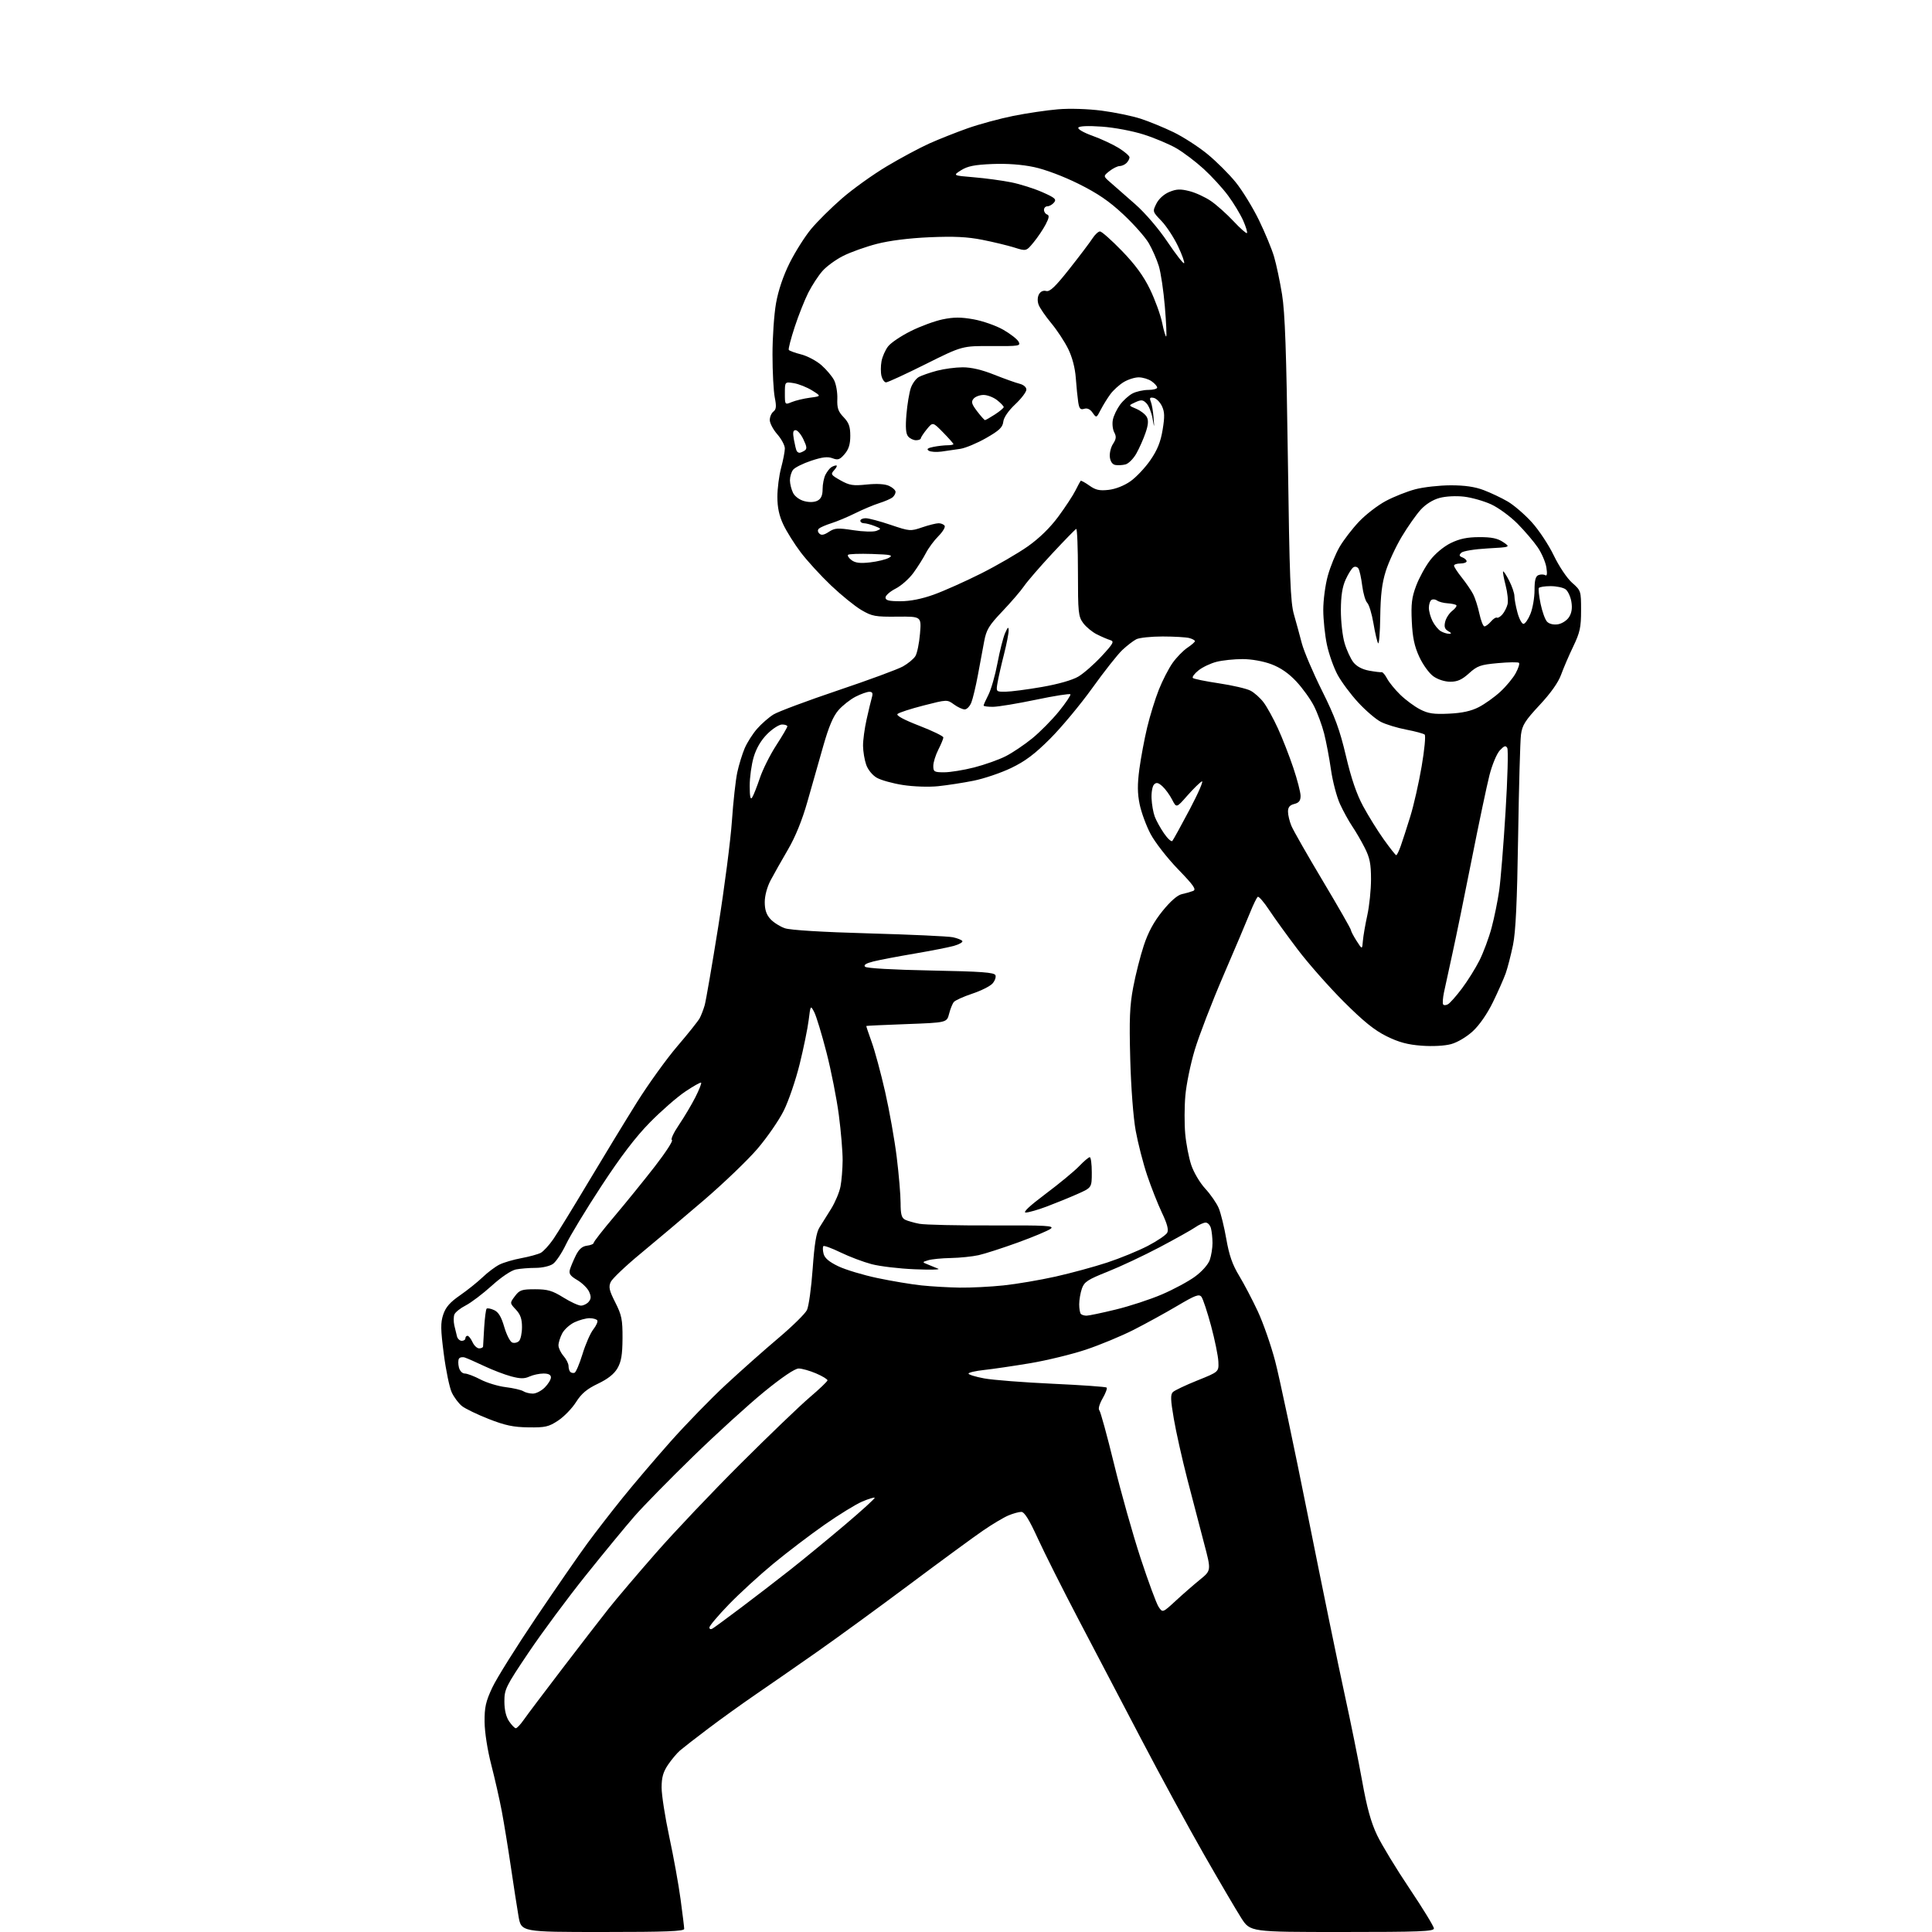 <?xml version="1.0" encoding="UTF-8" standalone="no"?>
<svg 
  version="1.1" 
  xmlns="http://www.w3.org/2000/svg" 
  xmlns:xlink="http://www.w3.org/1999/xlink" 
  xmlns:svg="http://www.w3.org/2000/svg"
  xmlns:rdf="http://www.w3.org/1999/02/22-rdf-syntax-ns#"
  xmlns:cc="http://creativecommons.org/ns#"
  xmlns:dc="http://purl.org/dc/elements/1.1/"
  viewBox="0 0 768 768"
  width="768"
  height="768"
>
<style>svg {background-color: white; }</style>"
<path stroke="none" fill="black" fill-rule="evenodd" d="M239.60,768.00C207.21,768.00 207.21,768.00 206.12,761.75C205.53,758.31 204.15,749.42 203.06,742.00C201.97,734.58 200.35,724.67 199.47,720.00C198.59,715.33 196.70,707.00 195.28,701.50C193.77,695.66 192.67,688.59 192.63,684.50C192.58,678.67 193.09,676.39 195.69,670.84C197.40,667.18 205.29,654.58 213.21,642.84C221.13,631.10 230.26,617.90 233.50,613.50C236.73,609.10 243.00,601.00 247.43,595.50C251.86,590.00 260.48,579.88 266.59,573.00C272.71,566.12 282.55,556.00 288.48,550.50C294.41,545.00 303.81,536.65 309.38,531.95C314.95,527.25 320.08,522.21 320.78,520.75C321.49,519.29 322.51,511.92 323.05,504.37C323.76,494.35 324.50,489.91 325.76,487.92C326.72,486.43 328.81,483.09 330.40,480.50C332.00,477.92 333.67,473.94 334.11,471.65C334.55,469.37 334.93,464.71 334.96,461.30C334.98,457.89 334.31,449.79 333.46,443.30C332.62,436.81 330.40,425.57 328.53,418.32C326.66,411.06 324.47,403.87 323.67,402.33C322.20,399.54 322.20,399.54 321.46,405.52C321.05,408.81 319.44,416.68 317.88,423.00C316.32,429.32 313.48,437.65 311.56,441.50C309.65,445.35 304.92,452.19 301.07,456.69C297.21,461.19 287.59,470.42 279.69,477.19C271.79,483.96 260.50,493.49 254.59,498.37C248.68,503.25 243.36,508.31 242.76,509.62C241.86,511.60 242.17,512.98 244.59,517.75C247.14,522.79 247.49,524.54 247.46,532.00C247.42,538.56 246.96,541.27 245.46,543.89C244.12,546.20 241.65,548.15 237.68,550.05C233.30,552.14 231.15,553.94 228.98,557.36C227.40,559.86 224.20,563.16 221.87,564.70C218.12,567.18 216.78,567.49 210.07,567.40C204.07,567.32 200.80,566.63 194.30,564.08C189.78,562.31 185.00,560.00 183.67,558.96C182.34,557.91 180.51,555.48 179.60,553.56C178.69,551.65 177.26,544.77 176.42,538.28C175.14,528.42 175.10,525.85 176.19,522.56C177.17,519.62 178.86,517.68 182.84,514.93C185.78,512.89 189.83,509.65 191.84,507.73C193.85,505.80 196.86,503.54 198.52,502.70C200.18,501.87 204.12,500.71 207.27,500.13C210.43,499.54 213.89,498.59 214.97,498.02C216.04,497.44 218.29,494.99 219.96,492.57C221.62,490.14 227.91,479.91 233.92,469.83C239.94,459.75 248.58,445.56 253.12,438.30C257.66,431.04 264.90,420.98 269.20,415.95C273.51,410.91 277.53,405.88 278.13,404.76C278.73,403.64 279.62,401.32 280.12,399.61C280.61,397.90 283.04,383.81 285.52,368.31C287.99,352.81 290.44,333.91 290.95,326.31C291.47,318.71 292.43,310.04 293.08,307.03C293.73,304.02 295.06,299.70 296.03,297.43C297.01,295.15 299.23,291.67 300.97,289.69C302.71,287.70 305.64,285.15 307.48,284.01C309.32,282.88 320.82,278.58 333.04,274.46C345.26,270.35 356.92,266.05 358.94,264.91C360.96,263.78 363.18,261.94 363.87,260.83C364.57,259.72 365.39,255.72 365.71,251.93C366.29,245.04 366.29,245.04 356.68,245.13C347.93,245.22 346.65,244.99 342.43,242.51C339.87,241.01 334.44,236.61 330.35,232.73C326.27,228.85 320.85,222.93 318.32,219.59C315.79,216.24 312.66,211.25 311.37,208.50C309.72,204.99 309.02,201.72 309.02,197.50C309.02,194.20 309.69,189.03 310.50,186.00C311.31,182.97 311.98,179.50 311.99,178.28C311.99,177.07 310.65,174.53 309.00,172.65C307.35,170.77 306.00,168.22 306.00,166.98C306.00,165.74 306.65,164.22 307.44,163.61C308.57,162.74 308.69,161.53 307.98,158.00C307.49,155.53 307.08,147.88 307.08,141.00C307.07,134.12 307.71,124.90 308.49,120.50C309.40,115.39 311.36,109.61 313.91,104.50C316.11,100.10 319.93,94.06 322.39,91.08C324.86,88.10 330.39,82.61 334.69,78.88C338.98,75.14 347.00,69.40 352.50,66.11C358.00,62.83 365.60,58.75 369.39,57.05C373.18,55.35 380.07,52.62 384.70,50.98C389.33,49.35 397.48,47.14 402.81,46.07C408.14,45.00 416.12,43.82 420.55,43.45C425.29,43.05 432.43,43.28 437.95,43.99C443.10,44.66 450.05,46.10 453.40,47.18C456.76,48.27 462.65,50.69 466.50,52.55C470.35,54.42 476.42,58.34 479.98,61.26C483.55,64.18 488.62,69.24 491.26,72.51C493.89,75.78 498.02,82.52 500.44,87.48C502.85,92.44 505.56,98.97 506.45,102.00C507.35,105.03 508.78,111.78 509.63,117.00C510.81,124.25 511.36,139.76 511.95,182.50C512.60,229.80 512.97,239.39 514.36,244.25C515.26,247.41 516.68,252.59 517.50,255.75C518.33,258.91 521.93,267.35 525.49,274.50C530.68,284.90 532.58,290.09 535.03,300.49C537.13,309.42 539.26,315.67 541.87,320.49C543.95,324.34 547.64,330.29 550.08,333.70C552.51,337.10 554.73,339.92 555.01,339.95C555.28,339.98 556.11,338.31 556.83,336.25C557.56,334.19 559.27,328.90 560.63,324.50C561.99,320.10 564.02,311.16 565.13,304.63C566.25,298.10 566.79,292.42 566.33,292.01C565.87,291.61 562.59,290.72 559.02,290.04C555.46,289.36 550.93,287.98 548.94,286.97C546.96,285.96 542.90,282.49 539.92,279.26C536.94,276.04 533.24,271.07 531.70,268.23C530.17,265.39 528.26,260.01 527.47,256.28C526.68,252.55 526.03,246.34 526.02,242.48C526.01,238.62 526.82,232.49 527.83,228.86C528.84,225.22 530.95,220.06 532.52,217.38C534.09,214.69 537.55,210.19 540.21,207.38C542.87,204.56 547.67,200.86 550.86,199.16C554.05,197.45 559.33,195.36 562.58,194.50C565.84,193.64 572.15,192.93 576.61,192.92C582.27,192.91 586.27,193.49 589.85,194.85C592.68,195.93 596.96,197.96 599.36,199.37C601.77,200.78 606.03,204.44 608.83,207.51C611.64,210.58 615.61,216.56 617.65,220.80C619.76,225.17 622.91,229.86 624.93,231.65C628.45,234.75 628.50,234.90 628.50,242.65C628.50,249.39 628.06,251.42 625.38,257.00C623.66,260.57 621.49,265.63 620.55,268.23C619.46,271.27 616.41,275.57 612.02,280.27C606.24,286.47 605.10,288.28 604.61,292.05C604.29,294.50 603.79,312.69 603.48,332.48C603.07,358.65 602.52,370.43 601.43,375.70C600.60,379.69 599.31,384.71 598.55,386.87C597.79,389.02 595.50,394.20 593.46,398.38C591.22,402.98 588.08,407.52 585.47,409.92C583.00,412.20 579.34,414.37 576.84,415.05C574.28,415.75 569.48,416.01 565.11,415.68C559.58,415.27 556.07,414.33 551.22,411.94C546.38,409.56 542.01,406.02 534.10,398.12C528.26,392.28 520.07,383.00 515.90,377.50C511.73,372.00 506.61,364.92 504.53,361.77C502.45,358.62 500.41,356.25 499.99,356.50C499.58,356.76 498.21,359.56 496.94,362.73C495.67,365.90 490.88,377.23 486.28,387.89C481.69,398.56 476.58,411.83 474.92,417.39C473.25,422.95 471.58,431.10 471.20,435.50C470.81,439.90 470.79,446.72 471.14,450.66C471.49,454.60 472.57,460.19 473.53,463.08C474.51,466.03 476.97,470.18 479.12,472.52C481.24,474.82 483.65,478.31 484.47,480.27C485.29,482.24 486.65,487.76 487.48,492.54C488.60,498.96 489.92,502.75 492.54,507.06C494.48,510.27 497.83,516.63 499.96,521.20C502.10,525.76 505.21,534.67 506.88,541.00C508.55,547.33 514.46,575.23 520.01,603.00C525.57,630.77 532.09,662.50 534.50,673.50C536.91,684.50 540.05,700.02 541.48,708.00C543.37,718.56 544.98,724.40 547.41,729.50C549.25,733.35 555.08,742.95 560.38,750.84C565.67,758.73 570.00,765.81 570.00,766.59C570.00,767.78 564.25,768.00 533.49,768.00C496.98,768.00 496.98,768.00 493.42,762.44C491.47,759.39 484.80,748.03 478.60,737.19C472.41,726.36 461.22,705.80 453.74,691.50C446.26,677.20 435.03,655.76 428.78,643.86C422.54,631.96 415.24,617.44 412.57,611.61C409.12,604.06 407.22,601.00 405.98,601.00C405.03,601.00 402.73,601.63 400.87,602.41C399.01,603.19 394.50,605.87 390.83,608.39C387.16,610.90 374.06,620.50 361.72,629.73C349.38,638.95 332.80,651.04 324.89,656.58C316.97,662.12 306.00,669.74 300.50,673.50C295.00,677.27 286.45,683.41 281.50,687.16C276.55,690.90 271.52,694.81 270.32,695.84C269.12,696.87 266.98,699.41 265.57,701.49C263.61,704.39 263.00,706.54 263.00,710.60C263.00,713.53 264.38,722.36 266.06,730.22C267.75,738.07 269.77,749.23 270.54,755.00C271.32,760.77 271.97,766.06 271.98,766.75C272.00,767.72 264.86,768.00 239.60,768.00zM205.05,687.00C205.50,687.00 206.88,685.54 208.13,683.75C209.37,681.96 216.23,672.85 223.38,663.50C230.52,654.15 238.86,643.35 241.91,639.50C244.95,635.65 253.44,625.66 260.76,617.31C268.08,608.95 283.23,592.98 294.43,581.81C305.63,570.64 317.96,558.80 321.83,555.50C325.71,552.20 328.90,549.15 328.94,548.71C328.97,548.28 326.94,547.04 324.42,545.96C321.90,544.88 318.78,544.00 317.48,544.00C316.00,544.00 310.94,547.41 303.81,553.22C297.59,558.29 284.86,569.87 275.51,578.97C266.17,588.06 255.69,598.74 252.23,602.71C248.77,606.67 240.06,617.24 232.88,626.21C225.70,635.17 215.47,648.96 210.16,656.85C201.05,670.39 200.50,671.50 200.50,676.35C200.51,679.71 201.16,682.46 202.37,684.25C203.39,685.76 204.60,687.00 205.05,687.00zM283.25,647.37C283.94,646.96 289.00,643.25 294.50,639.11C300.00,634.98 308.77,628.22 314.00,624.11C319.23,619.99 329.04,611.93 335.81,606.20C342.58,600.47 347.93,595.60 347.70,595.37C347.47,595.14 345.21,595.84 342.68,596.92C340.15,598.01 333.45,602.13 327.79,606.09C322.13,610.04 313.00,616.99 307.50,621.52C302.00,626.06 294.01,633.37 289.75,637.77C285.49,642.17 282.00,646.30 282.00,646.94C282.00,647.61 282.54,647.80 283.25,647.37zM467.38,636.33C470.26,633.67 474.62,629.87 477.06,627.89C481.50,624.27 481.50,624.27 478.61,613.39C477.02,607.40 474.03,595.95 471.97,587.95C469.91,579.95 467.49,569.17 466.61,563.99C465.31,556.45 465.24,554.34 466.24,553.37C466.93,552.70 471.32,550.62 476.00,548.74C484.50,545.33 484.50,545.33 484.32,541.26C484.22,539.02 482.92,532.64 481.43,527.09C479.93,521.53 478.21,516.33 477.61,515.53C476.67,514.29 475.19,514.84 468.00,519.09C463.32,521.86 455.51,526.15 450.64,528.63C445.77,531.10 437.22,534.65 431.64,536.51C426.06,538.37 416.10,540.79 409.50,541.90C402.90,543.00 394.69,544.21 391.25,544.58C387.81,544.95 385.00,545.60 385.00,546.02C385.00,546.44 387.81,547.31 391.25,547.94C394.69,548.58 406.92,549.53 418.43,550.06C429.94,550.59 439.60,551.27 439.91,551.58C440.22,551.88 439.49,553.84 438.29,555.92C437.03,558.11 436.48,560.09 436.99,560.60C437.47,561.10 440.11,570.73 442.86,582.00C445.61,593.27 450.35,610.10 453.40,619.38C456.45,628.67 459.66,637.36 460.54,638.71C462.15,641.15 462.15,641.15 467.38,636.33zM211.80,553.98C213.06,553.99 215.20,552.90 216.55,551.55C217.90,550.20 219.00,548.40 219.00,547.55C219.00,546.50 218.04,546.00 216.05,546.00C214.42,546.00 211.92,546.54 210.48,547.19C208.45,548.12 206.83,548.10 203.19,547.13C200.61,546.44 195.80,544.60 192.50,543.04C189.20,541.48 185.73,539.95 184.78,539.64C183.84,539.34 182.78,539.54 182.44,540.10C182.09,540.66 182.09,542.21 182.42,543.56C182.78,544.98 183.77,546.00 184.78,546.00C185.73,546.00 188.54,547.07 191.01,548.37C193.48,549.67 197.98,551.04 201.01,551.41C204.04,551.78 207.19,552.51 208.01,553.03C208.83,553.55 210.53,553.98 211.80,553.98zM228.38,545.71C228.93,545.52 230.35,542.18 231.55,538.28C232.74,534.37 234.67,529.96 235.84,528.47C237.01,526.98 237.73,525.37 237.43,524.88C237.13,524.40 235.74,524.00 234.34,524.00C232.95,524.00 230.25,524.74 228.36,525.63C226.46,526.53 224.26,528.54 223.46,530.09C222.66,531.63 222.00,533.75 222.00,534.80C222.00,535.84 222.90,537.73 224.00,539.00C225.10,540.27 226.00,542.06 226.00,542.99C226.00,543.91 226.31,544.98 226.69,545.35C227.07,545.73 227.83,545.89 228.38,545.71zM190.48,536.00C191.32,536.00 192.01,535.66 192.03,535.25C192.04,534.84 192.24,531.41 192.47,527.64C192.71,523.86 193.14,520.52 193.44,520.22C193.75,519.92 195.08,520.17 196.41,520.78C198.15,521.57 199.27,523.43 200.45,527.49C201.35,530.57 202.77,533.36 203.61,533.68C204.45,534.00 205.67,533.73 206.32,533.08C206.97,532.43 207.50,529.93 207.50,527.53C207.50,524.28 206.88,522.50 205.06,520.57C202.63,517.98 202.63,517.98 204.69,515.24C206.53,512.79 207.38,512.50 212.72,512.50C217.71,512.51 219.54,513.04 223.91,515.75C226.78,517.54 229.95,519.00 230.94,519.00C231.94,519.00 233.33,518.31 234.02,517.47C235.00,516.29 235.03,515.36 234.16,513.44C233.53,512.07 231.42,510.00 229.48,508.85C226.66,507.19 226.07,506.33 226.56,504.63C226.91,503.46 227.97,500.93 228.93,499.00C230.17,496.53 231.46,495.41 233.34,495.18C234.80,495.01 236.00,494.50 236.00,494.05C236.00,493.60 239.71,488.85 244.25,483.49C248.79,478.12 256.02,469.20 260.33,463.65C264.64,458.09 267.68,453.39 267.10,453.20C266.51,453.00 267.76,450.29 269.88,447.17C271.99,444.05 274.94,439.09 276.43,436.15C277.92,433.21 278.94,430.61 278.71,430.38C278.48,430.15 275.64,431.74 272.40,433.92C269.15,436.10 262.83,441.62 258.34,446.19C252.69,451.93 246.73,459.75 239.04,471.50C232.91,480.85 226.59,491.28 224.98,494.68C223.36,498.07 221.04,501.56 219.80,502.43C218.54,503.31 215.52,504.00 212.90,504.00C210.34,504.00 206.82,504.29 205.08,504.63C203.20,505.01 199.26,507.66 195.46,511.11C191.91,514.32 187.26,517.84 185.13,518.93C182.99,520.02 180.97,521.64 180.62,522.54C180.28,523.43 180.27,525.36 180.59,526.83C180.92,528.30 181.40,530.29 181.66,531.25C181.92,532.21 182.78,533.00 183.57,533.00C184.36,533.00 185.00,532.55 185.00,532.00C185.00,531.45 185.38,531.00 185.84,531.00C186.30,531.00 187.19,532.12 187.82,533.50C188.44,534.88 189.64,536.00 190.48,536.00zM431.92,523.00C432.79,523.00 438.00,521.91 443.50,520.57C449.00,519.24 457.28,516.53 461.90,514.54C466.53,512.56 472.45,509.37 475.06,507.45C477.83,505.42 480.27,502.66 480.91,500.83C481.51,499.11 481.99,496.08 481.99,494.10C481.98,492.12 481.70,489.49 481.37,488.25C481.04,487.01 480.10,486.00 479.29,486.00C478.47,486.00 476.61,486.84 475.15,487.86C473.69,488.88 467.32,492.44 461.00,495.78C454.68,499.12 445.37,503.49 440.32,505.50C432.36,508.67 431.00,509.56 430.07,512.23C429.48,513.92 429.00,516.73 429.00,518.48C429.00,520.23 429.30,521.97 429.67,522.33C430.03,522.70 431.05,523.00 431.92,523.00zM381.50,511.85C385.90,511.91 393.74,511.52 398.92,510.97C404.11,510.43 413.41,508.84 419.61,507.46C425.80,506.07 435.06,503.55 440.18,501.86C445.31,500.17 452.56,497.19 456.29,495.25C460.03,493.30 463.49,490.95 463.98,490.04C464.61,488.86 463.99,486.50 461.89,482.09C460.25,478.64 457.60,471.92 456.00,467.16C454.40,462.39 452.36,454.44 451.46,449.50C450.50,444.25 449.60,432.37 449.29,421.00C448.86,405.21 449.08,399.79 450.46,392.50C451.39,387.55 453.28,380.07 454.67,375.87C456.43,370.53 458.67,366.41 462.13,362.13C465.27,358.25 468.06,355.81 469.79,355.44C471.28,355.12 473.28,354.55 474.24,354.18C475.68,353.62 474.63,352.09 468.24,345.48C463.98,341.07 459.08,334.77 457.35,331.48C455.62,328.19 453.67,322.88 453.02,319.68C452.13,315.33 452.11,311.81 452.92,305.68C453.53,301.18 454.92,293.74 456.02,289.15C457.12,284.55 459.21,277.80 460.66,274.15C462.11,270.49 464.58,265.70 466.14,263.50C467.71,261.30 470.34,258.60 471.99,257.50C473.64,256.40 475.00,255.21 475.00,254.87C475.00,254.52 473.99,253.96 472.75,253.63C471.51,253.30 466.76,253.02 462.18,253.01C457.61,253.01 452.89,253.50 451.68,254.12C450.48,254.74 448.00,256.65 446.16,258.37C444.32,260.09 438.94,266.90 434.21,273.50C429.47,280.10 421.93,289.16 417.45,293.64C411.30,299.79 407.51,302.63 401.91,305.31C397.83,307.26 391.12,309.53 387.00,310.35C382.88,311.18 376.53,312.15 372.90,312.53C369.17,312.91 363.09,312.70 358.91,312.05C354.85,311.42 350.17,310.12 348.51,309.15C346.77,308.14 345.00,305.95 344.31,303.95C343.65,302.05 343.10,298.70 343.07,296.50C343.05,294.30 343.68,289.57 344.48,286.00C345.27,282.43 346.22,278.49 346.58,277.25C347.07,275.56 346.82,275.00 345.58,275.00C344.67,275.00 342.21,275.87 340.12,276.94C338.02,278.01 334.97,280.41 333.33,282.27C331.21,284.69 329.47,288.78 327.25,296.58C325.54,302.59 322.70,312.56 320.94,318.75C318.86,326.08 316.16,332.71 313.21,337.75C310.72,342.01 307.63,347.49 306.34,349.92C304.94,352.57 304.00,356.05 304.00,358.61C304.00,361.65 304.65,363.60 306.25,365.34C307.49,366.69 310.07,368.33 312.00,368.99C314.17,369.74 326.87,370.52 345.50,371.04C362.00,371.50 376.97,372.19 378.77,372.57C380.57,372.95 382.27,373.63 382.55,374.08C382.82,374.52 381.35,375.38 379.28,375.97C377.20,376.56 370.10,377.96 363.50,379.08C356.90,380.20 349.56,381.60 347.19,382.19C344.25,382.93 343.20,383.60 343.89,384.29C344.50,384.90 354.95,385.50 370.04,385.79C390.31,386.18 395.27,386.55 395.71,387.68C396.00,388.45 395.46,389.94 394.51,390.99C393.55,392.05 389.93,393.86 386.46,395.01C382.99,396.17 379.71,397.65 379.17,398.31C378.62,398.96 377.77,401.07 377.28,403.00C376.38,406.50 376.38,406.50 360.44,407.09C351.67,407.41 344.44,407.75 344.37,407.84C344.30,407.93 345.27,410.81 346.51,414.25C347.76,417.69 350.16,426.57 351.85,434.00C353.54,441.43 355.62,453.11 356.46,459.97C357.31,466.83 358.00,475.03 358.00,478.18C358.00,482.65 358.39,484.13 359.75,484.83C360.71,485.33 363.30,486.07 365.50,486.48C367.70,486.89 380.75,487.18 394.50,487.13C416.14,487.05 419.25,487.23 417.67,488.44C416.66,489.21 410.81,491.67 404.67,493.90C398.52,496.13 391.48,498.40 389.00,498.95C386.52,499.50 381.57,500.01 378.00,500.08C374.43,500.14 370.38,500.54 369.00,500.96C366.50,501.72 366.50,501.72 369.00,502.72C370.38,503.26 372.18,504.01 373.00,504.36C373.82,504.72 369.55,504.81 363.50,504.55C357.45,504.30 349.80,503.39 346.50,502.53C343.20,501.66 337.66,499.57 334.18,497.88C330.70,496.19 327.61,495.05 327.31,495.36C327.01,495.66 327.04,497.02 327.38,498.38C327.81,500.11 329.58,501.61 333.25,503.37C336.14,504.75 343.14,506.86 348.81,508.05C354.48,509.24 362.35,510.56 366.31,510.97C370.26,511.39 377.10,511.78 381.50,511.85zM407.76,482.00C406.46,482.00 409.23,479.39 415.62,474.60C421.06,470.53 427.05,465.58 428.95,463.60C430.84,461.62 432.75,460.00 433.20,460.00C433.64,460.00 434.00,462.72 434.00,466.06C434.00,472.11 434.00,472.11 428.25,474.66C425.09,476.06 419.63,478.28 416.13,479.60C412.63,480.92 408.86,482.00 407.76,482.00zM575.58,399.21C576.38,398.77 578.88,395.95 581.13,392.95C583.38,389.96 586.52,384.94 588.10,381.80C589.68,378.66 591.86,372.81 592.93,368.80C594.00,364.78 595.36,358.12 595.95,354.00C596.54,349.88 597.68,335.75 598.48,322.61C599.29,309.48 599.60,298.10 599.17,297.34C598.55,296.24 597.95,296.43 596.21,298.28C594.99,299.58 593.16,303.95 592.09,308.13C591.04,312.27 587.86,327.32 585.04,341.58C582.22,355.84 578.77,372.68 577.37,379.00C575.97,385.32 574.46,392.30 574.00,394.49C573.55,396.69 573.39,398.83 573.66,399.25C573.92,399.68 574.79,399.66 575.58,399.21zM541.77,374.00C541.93,372.07 542.72,367.49 543.53,363.80C544.34,360.12 545.00,353.69 545.00,349.52C545.00,343.43 544.51,340.97 542.52,337.04C541.16,334.35 538.92,330.50 537.54,328.47C536.17,326.44 533.98,322.47 532.68,319.64C531.38,316.81 529.76,310.68 529.09,306.00C528.42,301.32 527.19,294.83 526.36,291.57C525.53,288.31 523.72,283.41 522.34,280.69C520.96,277.96 517.80,273.56 515.31,270.90C512.25,267.63 509.03,265.41 505.36,264.03C502.11,262.82 497.51,262.00 493.91,262.00C490.59,262.00 485.96,262.48 483.61,263.08C481.27,263.67 478.03,265.20 476.42,266.49C474.81,267.77 473.81,269.13 474.18,269.51C474.55,269.88 479.22,270.84 484.55,271.63C489.88,272.43 495.52,273.73 497.07,274.54C498.62,275.34 500.99,277.46 502.33,279.25C503.67,281.04 506.21,285.65 507.97,289.50C509.74,293.35 512.49,300.39 514.09,305.15C515.69,309.90 517.00,314.96 517.00,316.38C517.00,318.30 516.36,319.12 514.50,319.59C512.69,320.04 512.00,320.89 512.00,322.64C512.00,323.97 512.61,326.53 513.36,328.31C514.10,330.10 519.73,339.96 525.86,350.22C531.99,360.48 537.00,369.24 537.00,369.69C537.01,370.13 538.02,372.07 539.25,374.00C541.49,377.50 541.49,377.50 541.77,374.00zM466.02,334.29C466.40,333.85 469.54,328.16 472.99,321.63C476.44,315.09 478.57,310.14 477.72,310.63C476.87,311.11 474.26,313.68 471.91,316.35C467.65,321.21 467.65,321.21 465.93,317.85C464.98,316.01 463.25,313.63 462.08,312.57C460.43,311.08 459.68,310.92 458.76,311.84C458.10,312.50 457.65,314.99 457.76,317.38C457.86,319.77 458.43,323.02 459.03,324.61C459.62,326.20 461.28,329.20 462.72,331.29C464.15,333.37 465.64,334.72 466.02,334.29zM299.00,317.00C299.53,316.18 300.90,312.72 302.04,309.33C303.18,305.93 306.10,300.08 308.53,296.33C310.97,292.57 312.97,289.16 312.98,288.75C312.99,288.34 312.05,288.00 310.88,288.00C309.72,288.00 307.06,289.70 304.99,291.78C302.51,294.26 300.66,297.41 299.60,300.96C298.72,303.93 298.01,309.09 298.02,312.43C298.03,316.72 298.32,318.06 299.00,317.00zM375.34,307.00C377.73,307.00 383.08,306.13 387.24,305.07C391.40,304.00 397.02,302.01 399.72,300.64C402.42,299.28 407.18,296.07 410.31,293.53C413.44,290.98 418.22,286.14 420.95,282.77C423.67,279.41 425.72,276.36 425.50,276.00C425.28,275.65 419.12,276.61 411.80,278.15C404.49,279.68 396.81,280.95 394.75,280.97C392.69,280.99 391.00,280.76 391.00,280.46C391.00,280.16 391.87,278.21 392.94,276.12C394.00,274.03 395.61,268.40 396.51,263.61C397.41,258.82 398.77,253.46 399.53,251.70C400.59,249.26 400.93,248.99 400.96,250.56C400.98,251.70 400.15,255.97 399.11,260.06C398.06,264.15 396.92,269.19 396.56,271.25C395.91,275.00 395.91,275.00 399.70,274.97C401.79,274.95 408.29,274.11 414.14,273.09C420.65,271.96 426.28,270.36 428.64,268.96C430.76,267.71 434.92,264.06 437.89,260.86C442.55,255.83 443.02,254.97 441.39,254.47C440.35,254.16 437.96,253.14 436.08,252.20C434.20,251.27 431.73,249.23 430.58,247.67C428.66,245.07 428.50,243.50 428.50,227.42C428.50,217.84 428.19,210.11 427.82,210.25C427.45,210.39 423.17,214.78 418.31,220.00C413.45,225.22 408.39,231.07 407.07,233.00C405.74,234.93 401.86,239.44 398.44,243.03C393.08,248.67 392.09,250.31 391.21,255.03C390.65,258.04 389.52,264.10 388.70,268.50C387.88,272.90 386.72,277.74 386.13,279.25C385.53,280.76 384.35,282.00 383.48,282.00C382.62,282.00 380.70,281.11 379.21,280.02C376.50,278.05 376.50,278.05 367.12,280.45C361.96,281.77 357.31,283.29 356.78,283.82C356.17,284.43 359.28,286.12 365.41,288.49C370.69,290.53 375.00,292.63 375.00,293.14C375.00,293.66 374.10,295.84 373.00,298.00C371.90,300.16 371.00,303.06 371.00,304.46C371.00,306.79 371.36,307.00 375.34,307.00zM576.00,283.69C581.26,283.44 584.80,282.66 587.85,281.09C590.24,279.86 594.10,277.11 596.42,274.96C598.75,272.82 601.49,269.50 602.53,267.57C603.57,265.65 604.15,263.81 603.82,263.49C603.50,263.16 599.73,263.21 595.45,263.60C588.51,264.23 587.26,264.67 583.96,267.65C581.16,270.19 579.35,271.00 576.53,271.00C574.32,271.00 571.58,270.12 569.78,268.84C568.10,267.65 565.60,264.18 564.18,261.09C562.24,256.88 561.51,253.40 561.21,247.00C560.88,240.08 561.21,237.45 562.94,232.85C564.11,229.74 566.61,225.17 568.50,222.70C570.52,220.06 573.90,217.25 576.71,215.87C580.22,214.16 583.24,213.53 588.04,213.52C592.95,213.50 595.32,214.00 597.54,215.50C600.50,217.50 600.50,217.50 591.29,218.01C586.11,218.30 581.55,219.05 580.87,219.73C579.93,220.67 580.03,221.08 581.33,221.57C582.25,221.93 583.00,222.62 583.00,223.11C583.00,223.60 581.88,224.00 580.50,224.00C579.12,224.00 578.00,224.39 578.00,224.86C578.00,225.34 579.39,227.47 581.10,229.61C582.80,231.75 584.83,234.72 585.60,236.20C586.37,237.69 587.49,241.17 588.08,243.95C588.68,246.73 589.58,249.00 590.09,249.00C590.60,249.00 591.77,248.12 592.69,247.05C593.61,245.98 594.67,245.29 595.04,245.53C595.42,245.76 596.40,245.18 597.23,244.23C598.05,243.28 598.97,241.46 599.28,240.18C599.60,238.90 599.25,235.53 598.51,232.68C597.77,229.83 597.32,227.35 597.51,227.15C597.70,226.96 598.79,228.63 599.93,230.86C601.07,233.09 602.00,235.83 602.00,236.95C602.00,238.06 602.54,241.00 603.21,243.49C603.87,245.97 604.95,248.00 605.60,248.00C606.25,248.00 607.51,246.19 608.39,243.98C609.28,241.77 610.00,237.54 610.00,234.59C610.00,230.60 610.41,229.06 611.59,228.60C612.46,228.27 613.66,228.29 614.25,228.65C614.97,229.10 615.11,228.08 614.70,225.52C614.36,223.43 612.83,219.87 611.29,217.61C609.76,215.35 606.15,211.12 603.27,208.20C600.39,205.29 595.66,201.82 592.76,200.49C589.86,199.16 585.01,197.78 581.99,197.43C578.82,197.06 574.70,197.27 572.24,197.94C569.58,198.65 566.75,200.43 564.74,202.63C562.97,204.58 559.58,209.40 557.22,213.34C554.86,217.28 552.01,223.43 550.88,227.00C549.36,231.81 548.79,236.52 548.67,245.16C548.58,251.57 548.19,256.31 547.81,255.69C547.42,255.06 546.59,251.49 545.96,247.75C545.33,244.01 544.22,240.36 543.50,239.64C542.78,238.92 541.88,235.85 541.50,232.82C541.12,229.79 540.45,226.73 540.02,226.03C539.58,225.32 538.68,225.08 538.01,225.50C537.34,225.91 535.95,228.10 534.92,230.37C533.59,233.30 533.04,236.85 533.02,242.57C533.01,247.01 533.67,252.91 534.50,255.68C535.32,258.46 536.90,261.87 538.00,263.28C539.30,264.92 541.52,266.10 544.25,266.60C546.59,267.03 548.83,267.29 549.23,267.20C549.63,267.10 550.60,268.25 551.40,269.76C552.19,271.27 554.57,274.17 556.68,276.22C558.80,278.27 562.32,280.87 564.51,281.99C567.74,283.66 569.92,283.98 576.00,283.69zM576.00,251.94C577.12,251.94 577.04,251.67 575.67,250.87C574.30,250.08 574.00,249.13 574.48,247.15C574.83,245.69 576.10,243.74 577.30,242.82C578.49,241.89 579.22,240.88 578.90,240.57C578.59,240.26 577.03,239.92 575.42,239.82C573.81,239.72 571.96,239.23 571.29,238.73C570.63,238.23 569.62,238.12 569.04,238.47C568.47,238.83 568.00,240.24 568.00,241.61C568.00,242.98 568.67,245.40 569.50,247.00C570.32,248.60 571.79,250.36 572.75,250.92C573.71,251.48 575.17,251.94 576.00,251.94zM619.23,248.18C620.84,247.94 622.81,246.69 623.68,245.36C624.76,243.71 625.07,241.79 624.65,239.23C624.32,237.18 623.27,234.94 622.33,234.25C621.39,233.56 618.71,233.00 616.37,233.00C614.03,233.00 611.93,233.34 611.70,233.75C611.47,234.16 611.79,237.00 612.42,240.06C613.05,243.11 614.19,246.29 614.96,247.11C615.80,248.01 617.49,248.43 619.23,248.18zM357.94,239.00C361.83,239.00 366.40,238.09 371.19,236.37C375.21,234.93 383.68,231.14 390.00,227.97C396.32,224.79 404.69,219.93 408.59,217.18C413.18,213.94 417.46,209.75 420.72,205.33C423.48,201.58 426.54,196.93 427.50,195.00C428.47,193.07 429.40,191.34 429.57,191.14C429.74,190.94 431.29,191.79 433.02,193.01C435.52,194.80 437.06,195.14 440.69,194.73C443.43,194.42 446.87,193.07 449.36,191.32C451.64,189.72 455.20,185.95 457.28,182.93C460.07,178.89 461.36,175.70 462.16,170.86C463.03,165.59 462.97,163.72 461.87,161.41C461.11,159.82 459.64,158.36 458.60,158.16C457.10,157.87 456.87,158.18 457.46,159.65C457.88,160.67 458.38,163.53 458.56,166.00C458.91,170.50 458.91,170.50 458.13,166.21C457.70,163.86 456.62,161.19 455.71,160.29C454.32,158.89 453.66,158.83 451.30,159.91C448.52,161.18 448.52,161.18 451.68,162.51C453.42,163.24 455.30,164.70 455.86,165.75C456.60,167.12 456.46,168.89 455.36,172.08C454.53,174.51 452.89,178.20 451.72,180.28C450.55,182.36 448.60,184.31 447.38,184.62C446.16,184.93 444.34,185.02 443.33,184.83C442.18,184.61 441.38,183.44 441.18,181.68C441.00,180.13 441.58,177.77 442.46,176.43C443.72,174.50 443.82,173.53 442.93,171.87C442.31,170.71 442.06,168.46 442.38,166.87C442.69,165.28 443.98,162.59 445.23,160.89C446.48,159.19 448.72,157.17 450.20,156.40C451.69,155.63 454.50,155.00 456.45,155.00C458.40,155.00 460.00,154.58 460.00,154.06C460.00,153.54 459.00,152.41 457.78,151.56C456.56,150.70 454.25,150.00 452.65,150.00C451.05,150.00 448.33,150.87 446.60,151.94C444.88,153.00 442.53,155.14 441.39,156.69C440.25,158.23 438.53,161.01 437.57,162.86C435.85,166.20 435.83,166.20 434.33,164.07C433.34,162.65 432.20,162.12 430.97,162.51C429.47,162.99 429.01,162.47 428.60,159.80C428.33,157.99 427.89,153.66 427.64,150.19C427.35,146.23 426.23,141.96 424.62,138.69C423.22,135.84 420.20,131.25 417.92,128.50C415.63,125.75 413.37,122.46 412.88,121.18C412.35,119.78 412.39,118.14 412.99,117.02C413.61,115.87 414.68,115.37 415.87,115.68C417.33,116.06 419.48,114.02 425.15,106.84C429.21,101.70 433.32,96.26 434.29,94.75C435.26,93.24 436.60,92.00 437.27,92.00C437.94,92.00 441.87,95.49 446.00,99.75C451.30,105.23 454.57,109.70 457.14,115.00C459.14,119.13 461.32,125.12 461.98,128.33C462.64,131.54 463.36,133.97 463.59,133.74C463.82,133.51 463.58,128.19 463.05,121.91C462.53,115.64 461.45,108.37 460.65,105.76C459.85,103.15 458.05,99.05 456.64,96.64C455.22,94.23 450.67,89.09 446.51,85.21C440.90,79.96 436.33,76.85 428.73,73.07C422.68,70.07 415.43,67.34 411.00,66.41C406.18,65.39 400.26,64.96 394.43,65.20C387.39,65.49 384.62,66.05 382.05,67.67C378.74,69.77 378.74,69.77 387.12,70.47C391.73,70.85 398.43,71.76 402.00,72.48C405.57,73.20 411.14,74.97 414.37,76.40C419.37,78.61 420.06,79.22 419.00,80.50C418.32,81.32 417.14,82.00 416.38,82.00C415.62,82.00 415.00,82.64 415.00,83.42C415.00,84.20 415.56,85.03 416.25,85.27C417.19,85.61 417.04,86.60 415.65,89.25C414.63,91.20 412.48,94.39 410.87,96.34C407.95,99.89 407.95,99.89 403.22,98.40C400.63,97.59 394.90,96.20 390.50,95.33C384.51,94.15 379.24,93.89 369.50,94.31C361.29,94.67 353.55,95.65 348.50,96.96C344.10,98.10 338.11,100.24 335.18,101.72C332.25,103.19 328.54,105.90 326.93,107.74C325.31,109.57 322.80,113.42 321.34,116.29C319.89,119.15 317.44,125.30 315.91,129.96C314.39,134.61 313.32,138.71 313.55,139.08C313.78,139.45 315.99,140.26 318.46,140.88C320.93,141.51 324.56,143.43 326.53,145.16C328.49,146.88 330.76,149.57 331.56,151.12C332.36,152.67 332.94,155.99 332.85,158.49C332.71,162.20 333.17,163.57 335.34,165.83C337.44,168.02 338.00,169.59 338.00,173.25C338.00,176.62 337.38,178.60 335.74,180.51C333.83,182.74 333.10,182.99 330.93,182.16C329.01,181.43 326.87,181.68 322.43,183.16C319.17,184.24 315.94,185.86 315.25,186.76C314.56,187.65 314.01,189.53 314.01,190.94C314.02,192.35 314.59,194.60 315.26,195.94C315.98,197.36 317.86,198.73 319.76,199.22C321.80,199.75 323.76,199.66 325.01,199.00C326.42,198.24 327.00,196.90 327.00,194.40C327.00,192.46 327.52,189.89 328.15,188.68C328.78,187.48 329.79,186.17 330.40,185.77C331.00,185.36 331.91,185.02 332.40,185.02C332.90,185.01 332.57,185.82 331.66,186.82C330.11,188.54 330.25,188.77 334.12,190.95C337.67,192.94 339.07,193.17 344.52,192.61C348.57,192.19 351.75,192.38 353.41,193.14C354.84,193.79 356.00,194.87 356.00,195.54C356.00,196.21 355.44,197.20 354.75,197.75C354.06,198.29 351.70,199.31 349.50,200.01C347.30,200.70 343.02,202.50 340.00,204.00C336.98,205.50 332.70,207.29 330.50,207.98C328.30,208.68 326.07,209.64 325.55,210.12C324.95,210.67 325.01,211.41 325.69,212.09C326.48,212.88 327.53,212.70 329.47,211.43C331.83,209.88 332.99,209.80 339.20,210.76C343.12,211.37 347.18,211.48 348.37,211.03C350.42,210.24 350.39,210.16 347.68,209.10C346.14,208.50 344.22,208.00 343.43,208.00C342.65,208.00 342.00,207.55 342.00,207.00C342.00,206.45 342.96,206.00 344.13,206.00C345.30,206.00 349.75,207.18 354.02,208.63C361.60,211.19 361.91,211.22 366.57,209.63C369.20,208.73 372.15,208.00 373.12,208.00C374.09,208.00 375.16,208.45 375.51,209.01C375.85,209.57 374.73,211.42 373.03,213.13C371.32,214.83 369.08,217.87 368.05,219.87C367.02,221.86 364.80,225.40 363.10,227.72C361.41,230.05 358.22,232.87 356.01,233.99C353.81,235.12 352.00,236.71 352.00,237.52C352.00,238.66 353.36,239.00 357.94,239.00zM345.86,223.56C348.80,223.23 352.18,222.40 353.36,221.73C355.19,220.68 354.22,220.46 346.62,220.21C341.74,220.05 337.47,220.20 337.13,220.54C336.78,220.88 337.40,221.84 338.50,222.66C339.98,223.77 341.90,224.01 345.86,223.56zM317.81,179.98C318.19,179.98 319.09,179.60 319.81,179.14C320.86,178.47 320.78,177.60 319.37,174.66C318.41,172.64 317.02,171.00 316.27,171.00C315.24,171.00 315.08,171.92 315.59,174.75C315.96,176.81 316.46,178.84 316.69,179.25C316.93,179.66 317.43,179.99 317.81,179.98zM374.25,179.51C372.19,179.79 369.90,179.63 369.17,179.15C368.22,178.53 368.76,178.10 371.04,177.64C372.81,177.29 375.32,177.00 376.62,177.00C377.93,177.00 379.00,176.79 379.00,176.54C379.00,176.29 377.16,174.20 374.90,171.90C370.80,167.72 370.80,167.72 368.44,170.61C367.14,172.20 366.06,173.84 366.04,174.25C366.02,174.66 365.16,175.00 364.12,175.00C363.09,175.00 361.67,174.31 360.98,173.47C360.08,172.39 359.89,169.86 360.32,164.72C360.66,160.74 361.45,156.02 362.07,154.22C362.70,152.43 364.15,150.45 365.31,149.83C366.46,149.22 369.68,148.11 372.45,147.37C375.23,146.63 379.83,146.02 382.67,146.01C386.08,146.00 390.35,147.00 395.17,148.93C399.20,150.53 403.74,152.16 405.25,152.53C406.88,152.94 408.00,153.90 408.00,154.88C408.00,155.80 406.01,158.42 403.57,160.72C400.83,163.30 399.02,165.94 398.82,167.65C398.56,169.88 397.23,171.14 392.00,174.13C388.43,176.17 383.81,178.10 381.75,178.42C379.69,178.74 376.31,179.23 374.25,179.51zM391.56,167.00C391.82,167.00 393.59,165.99 395.50,164.75C397.41,163.51 398.98,162.20 398.99,161.82C398.99,161.45 397.81,160.21 396.37,159.07C394.92,157.93 392.50,157.00 390.99,157.00C389.48,157.00 387.69,157.67 387.00,158.50C385.98,159.73 386.24,160.62 388.43,163.50C389.90,165.42 391.31,167.00 391.56,167.00zM314.75,159.82C316.26,159.20 319.52,158.42 322.00,158.09C326.50,157.50 326.50,157.50 322.79,155.19C320.75,153.93 317.49,152.63 315.54,152.31C312.00,151.74 312.00,151.74 312.00,156.34C312.00,160.95 312.00,160.95 314.75,159.82zM352.23,152.00C351.57,152.00 350.76,150.87 350.41,149.49C350.06,148.11 350.07,145.46 350.42,143.59C350.77,141.73 351.95,139.06 353.06,137.66C354.16,136.25 358.19,133.54 362.02,131.63C365.84,129.71 371.56,127.61 374.72,126.95C379.14,126.04 381.98,126.03 387.04,126.94C390.66,127.59 395.94,129.44 398.78,131.06C401.61,132.68 404.37,134.82 404.90,135.82C405.82,137.53 405.18,137.63 394.18,137.57C382.49,137.50 382.49,137.50 367.95,144.75C359.96,148.74 352.88,152.00 352.23,152.00zM470.70,104.63C470.99,104.34 469.89,101.26 468.24,97.80C466.59,94.33 463.63,89.84 461.67,87.80C458.14,84.15 458.12,84.07 459.68,80.95C460.62,79.06 462.67,77.20 464.78,76.32C467.64,75.13 469.18,75.06 472.80,75.97C475.27,76.59 479.13,78.37 481.39,79.93C483.65,81.48 487.68,85.09 490.35,87.94C493.02,90.80 495.42,92.91 495.68,92.65C495.95,92.38 495.27,90.14 494.18,87.67C493.08,85.19 490.40,80.75 488.22,77.80C486.05,74.85 481.66,70.06 478.48,67.15C475.29,64.24 470.40,60.54 467.59,58.92C464.79,57.30 458.96,54.85 454.64,53.47C450.22,52.06 442.95,50.69 438.03,50.34C432.53,49.95 429.06,50.10 428.66,50.73C428.31,51.31 430.73,52.71 434.27,53.98C437.70,55.21 442.41,57.41 444.75,58.86C447.08,60.31 449.00,61.97 449.00,62.55C449.00,63.13 448.46,64.14 447.80,64.80C447.14,65.46 445.90,66.01 445.05,66.02C444.20,66.03 442.38,66.94 441.00,68.03C438.50,70.02 438.50,70.02 441.50,72.61C443.15,74.03 447.56,77.89 451.29,81.20C455.26,84.70 460.60,90.94 464.12,96.19C467.45,101.13 470.41,104.93 470.70,104.63z" />

</svg>